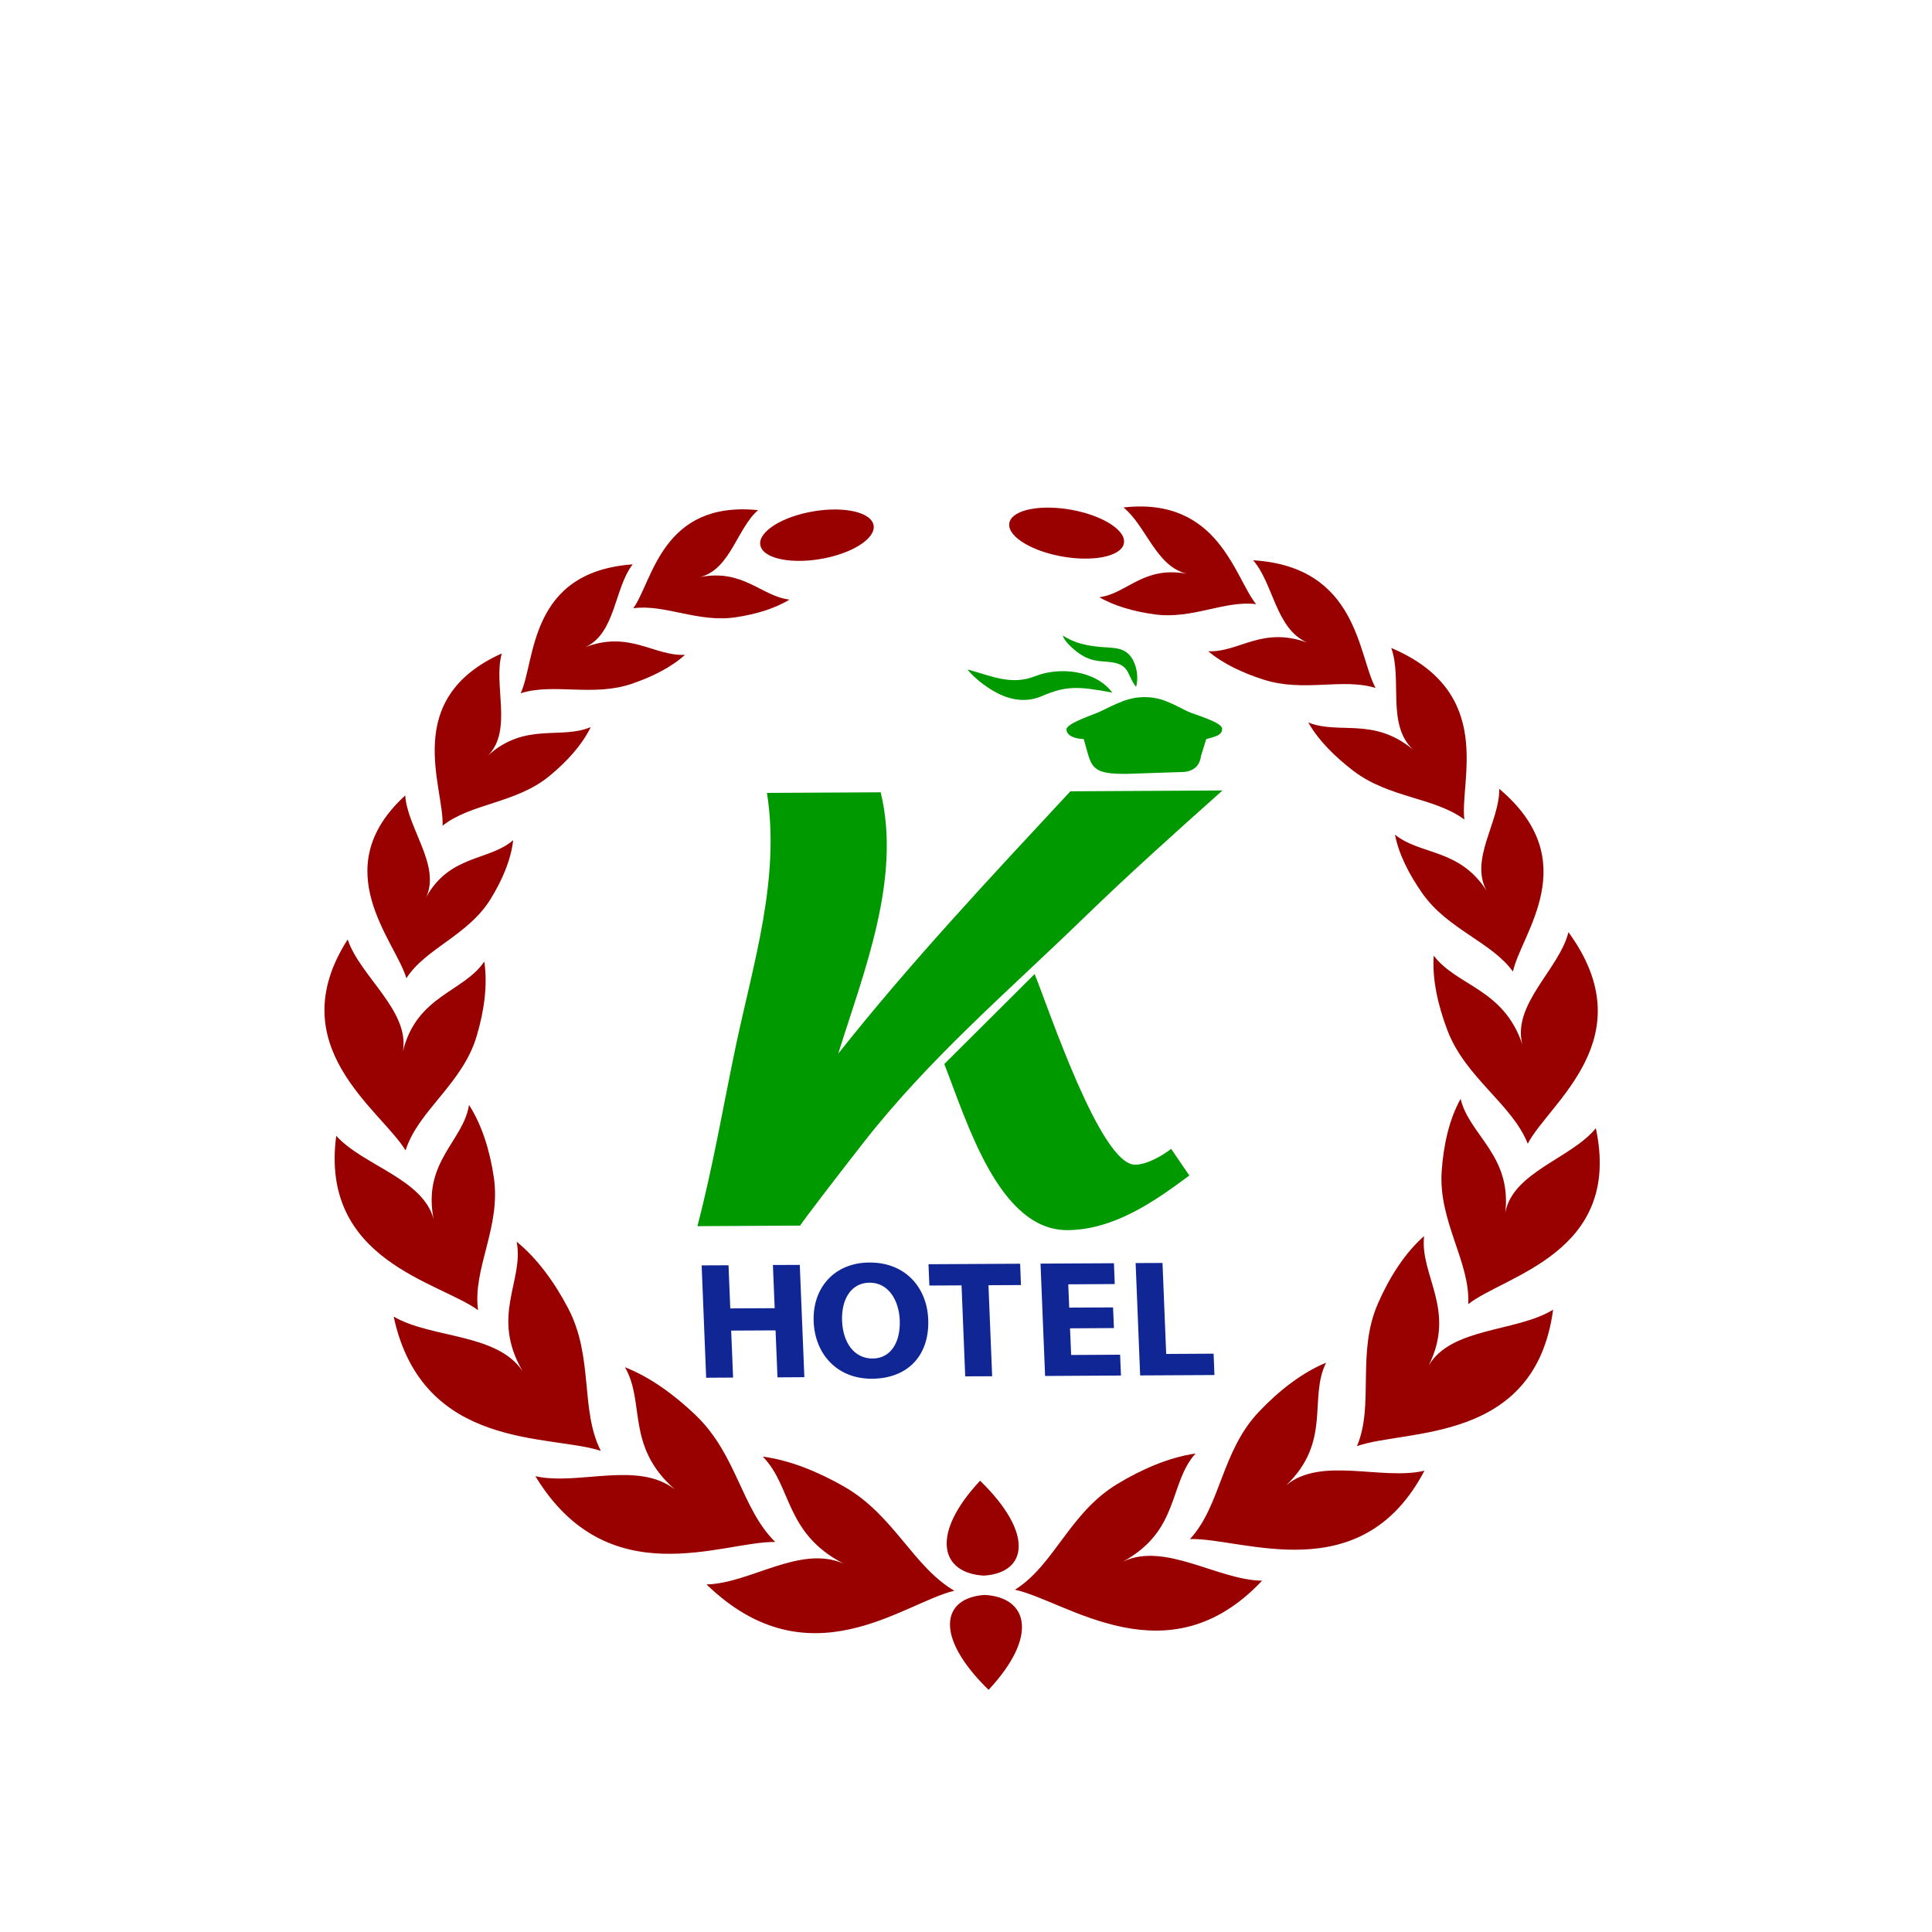 <svg version="1.2" xmlns="http://www.w3.org/2000/svg" viewBox="0 0 2480 3508" width="500" height="500">
	<title>The karan logo-cdr</title>
	<defs>
		<clipPath clipPathUnits="userSpaceOnUse" id="cp1">
			<path d="m0 0h2480v3508h-2480z"/>
		</clipPath>
	</defs>
	<style>
		.s0 { fill: #990000 } 
		.s1 { fill: #009900 } 
		.s2 { fill: #102694 } 
	</style>
	<g id="Page 1" clip-path="url(#cp1)">
		<g id="Group 1">
			<g id="Group 2">
				<path id="Object 4" fill-rule="evenodd" class="s0" d="m1017.9 2839.2c-107.4-55.3-93.7-140.8-147-194.4 48.3 6.3 99.5 26.9 147.3 54.2 90.8 51.6 125.5 145.3 200.6 189.4-91.8 21.3-263.9 168.8-449.9-11.5 79.7-1.8 170.1-72.6 249-37.7zm256.1 56.8c78 4.1 98.9 73.9 7 172.3-99.9-97.4-84.6-167.4-7-172.3zm-8.4-207.4c99.9 97.3 84.6 167.3 7 172.3-78-4.1-99-73.9-7-172.3zm512 181.5c-171.3 182.3-355.3 36.7-448.7 16.4 71.5-44.8 98.5-138.8 185.1-191.5 45.6-27.7 95.1-48.9 142.8-55.8-48.9 54.2-28.3 139.5-131.2 196 76.1-35.8 172.2 34 252 34.9zm-342.7-1943.8c57.2 11.2 98.1 38.9 91.4 61.9-6.7 23-58.5 32.6-115.8 21.5-57.2-11.1-98.1-38.8-91.4-61.8 6.7-23.1 58.5-32.7 115.8-21.6zm91-4.9c173.2-19.5 201.6 127.4 240.9 175.6-57.9-7.2-115.4 28-184.7 18.5-36.5-5.1-72-14.8-99.9-31.1 50.4-6.6 79-57 158.6-42.7-56.1-13.5-73.8-87.2-114.9-120.3zm235.5 95.9c190.6 11.6 190.2 173.2 222.3 231.8-60.8-18.5-130.1 8.2-202.7-14.9-38.3-12.1-74.4-29.1-101.1-51.7 55.7 2.4 97.1-45.8 179.8-15.7-57.5-24.9-61.1-106.6-98.3-149.5zm250.7 159.2c190.1 80.5 123.9 241.5 132.8 311.5-54.6-40.4-136.3-38.8-201.1-88-34.1-26-64.2-56.1-82.3-88.2 56 22.6 118-10.6 190.2 49.3-48.6-45.6-19-128.3-39.6-184.6zm196.1 255.8c156.1 131.3 39.4 263.3 24.9 331.8-39.2-54-118.2-76.4-164.2-141.6-24.2-34.4-43.2-71.5-50-107 46.4 37.6 116.9 24.6 166.5 102-31.7-57.1 24-126.2 22.8-185.2zm125.7 260.3c139.9 192-35.9 310.2-73.9 384.1-28.6-72.2-113-119.4-146-206.2-17.3-45.7-27.8-93.1-24.7-135.3 42 55.5 127.5 60 160.9 161.6-19-73.6 66.9-136.9 83.7-204.2zm49.7 356c48.6 226.2-165 266.9-231.7 319.4 4.1-76-54.4-150.4-48.2-241.2 3.3-47.9 13.7-94.6 34.4-131.6 15.5 65.9 93.1 102.2 81.1 206.6 13.6-73.7 120.2-98.6 164.4-153.2zm-77.6 329.4c-32.5 244.4-268 216.4-356.1 247.8 31.9-75.5-1.4-169.6 38.3-259.5 20.8-47.4 48.7-91.2 83.6-121.9-8.1 71.6 58.9 133.5 8.3 235.1 41-70 160.3-60.7 225.9-101.5zm-233.6 292.4c-114.7 219-330.6 121.4-425.7 124.1 56.3-61 56.7-159.2 125.4-231.4 36.1-38 77.8-70.6 121.7-88.8-32.2 64.7 10.8 142.9-72.5 222.7 63.2-53.2 174.3-8.3 251.1-26.6zm-1001.1-1719.9c8.6 22.9-30.1 51.1-86.4 62.8-56.3 11.7-108.9 2.7-117.5-20.3-8.6-22.9 30.1-51.1 86.4-62.8 56.3-11.7 108.9-2.7 117.5 20.3zm-314 97.3c78.4-15.2 111.1 34.9 162.1 40.9-26.7 16.5-61.3 26.7-97.5 32.1-68.4 10.3-128.7-24.2-186-16.4 35.2-48.6 51.8-195.8 226.5-178.1-38.4 33.5-50.1 107.3-105.1 121.5zm-208.6 127.4c80.1-31 125.5 16.7 181 13.8-24.9 22.7-59.7 40.1-96.9 52.7-70.7 23.9-142.1-2-201.4 17.1 27.3-58.9 13.8-220.4 203.4-234.1-33.7 43.3-30.7 125-86.1 150.5zm-176.2 196.3c67.3-60.7 132-28.2 186.1-51.3-15.6 32.2-43.1 62.6-75.1 88.9-60.8 49.9-142.6 49.3-193.9 90.2 3.2-70.1-76-230.3 107.5-312.8-16 56.5 20.3 138.9-24.6 185zm-112.8 257.7c43.3-78 114.8-65.7 158.1-103.7-4 35.5-19.8 72.7-41.3 107.4-40.7 65.7-117.8 89-152.6 143.3-20.1-68.2-147.5-199-2.1-331.9 3.6 58.9 64.9 127.4 37.9 184.9zm-42.2 279.9c25.2-102 110.3-107.4 147.8-163.2 6.4 42.1-0.1 89.5-13.8 135.4-25.9 87.2-106.4 135.2-129.1 207.6-44-73.4-229.3-189.6-105.1-383.1 22.3 67.1 113.2 129.5 100.2 203.3zm55.8 304.5c-20.5-104.3 54.1-141.4 64.3-207.4 23.6 36.8 37.9 83.3 45 131.2 13.6 90.7-38.8 165.7-28.6 241.5-70.9-51.7-287.7-90-257.5-316.6 48.6 54 157.2 77.8 176.8 151.3zm161.6 276.1c-58.9-101.1 3-163.6-10.8-235.1 37.3 30.3 68.8 73.8 93.5 120.9 46.8 89.4 21.3 183.9 59.3 258.9-90.6-30.4-323.8 0.2-376.1-243.8 68.9 40.1 187.4 29.5 234.1 99.1zm276.3 214.6c-89.7-78.9-53.1-157.6-90.5-221.8 45.3 17.7 89.6 49.8 128.8 87.4 74.5 71.5 82.8 169.6 144.1 229.9-95.3-1.6-303.2 98.3-435.5-119.4 78.2 17.5 185.6-28.6 253.1 23.9z"/>
				<path id="Object 5" class="s1" d="m1645.5 2134.4c-62.2 46.4-136.6 98.7-221.3 99.2-124.3 0.6-182.3-196.1-223.6-301.6l164-163.4c26 63.8 119.6 346.6 182.5 346.2 21.2-0.1 49.5-16.3 65.4-28.8zm-591.8-59.6c-54.9 70.3-107.5 139.1-114.9 150.6l-186.5 1c28.2-107.4 46.9-218.4 69.7-327 31.7-150.2 81.1-304.2 56.6-459.7l206.5-1.1c38.1 156.8-30.7 326-77.1 474.6 132.4-167.1 276.4-320.1 421.5-476.4l276.2-1.5c-84.6 75.4-170.2 152.2-251.9 231.4-138.3 134.1-280.1 254.7-400.1 408.1z"/>
				<path id="Object 6" class="s1" d="m1548.9 1247.2c4.1-15.1 2.1-35.1-6.4-50-13.3-23.1-35-20.4-58.3-22.5-23-2.1-46.7-6.4-68.7-20.9 2.9 9 13.1 19.7 25.3 29.3 25.3 19.7 43.5 16.7 62.8 19.3 34.6 4.6 28.1 23.2 45.3 44.8zm-126.5 77.5c0.5 12.1 17.6 17 31.4 17.2 12.1 41.6 11.2 58.1 49.2 62.2 7.4 0.8 16.3 1.2 27.2 1.1l98.1-3.3c21.5 0.4 35.6-8.2 38.5-29.6l9.3-30.2c11.6-3.9 29.5-5.7 29-19-0.5-12-49.4-25.2-62.8-31.4-10.2-4.8-24-12.7-38.9-18.5-26-10.2-53.3-9.6-78.7 0-15.4 5.8-30.7 13.7-40.1 18.3-11.9 5.8-62.7 21.8-62.2 33.2zm83.3-67.1c-30.7-40.8-95.7-47.3-139.8-29.9-44 17.4-79.4-0.4-123.1-12.1 9.5 12.5 31 31.1 54.3 43 29.4 15.1 56.7 15.7 80.8 5.3 43.4-18.7 64.9-18.1 127.8-6.3z"/>
				<path id="Object 7" fill-rule="evenodd" class="s2" d="m808.8 2297.4l3.2 78.3 80.6-0.4-3.2-78.4 48.8-0.2 8.3 203.9-48.8 0.3-3.5-85.3-80.6 0.4 3.5 85.3-48.9 0.3-8.2-204zm362.6 97.9c2.7 67.2-38.4 107.8-102 108.1-63.9 0.4-103.7-45.2-106-103.6-2.5-61.1 37.4-107.1 101-107.4 66.5-0.4 104.7 46.4 107 102.9zm-156.4 3.3c1.7 40.3 22.7 68.3 55.5 68.1 33.1-0.1 50.8-29.9 49.2-69.6-1.5-36.9-21.1-68.3-54.8-68.1-33.4 0.2-51.5 30-49.9 69.6zm216.9-64.7l-58.4 0.3-1.6-38.7 166.4-0.9 1.5 38.7-59 0.3 6.7 165.3-48.9 0.2zm276.7 77.5l-79.7 0.5 2 48.4 88.9-0.5 1.6 37.8-137.8 0.8-8.3-204 133.3-0.7 1.5 37.8-84.4 0.5 1.7 42.3 79.6-0.4zm39.4-118l48.8-0.2 6.7 165.2 86.1-0.5 1.5 38.8-134.9 0.7z"/>
			</g>
		</g>
	</g>
</svg>